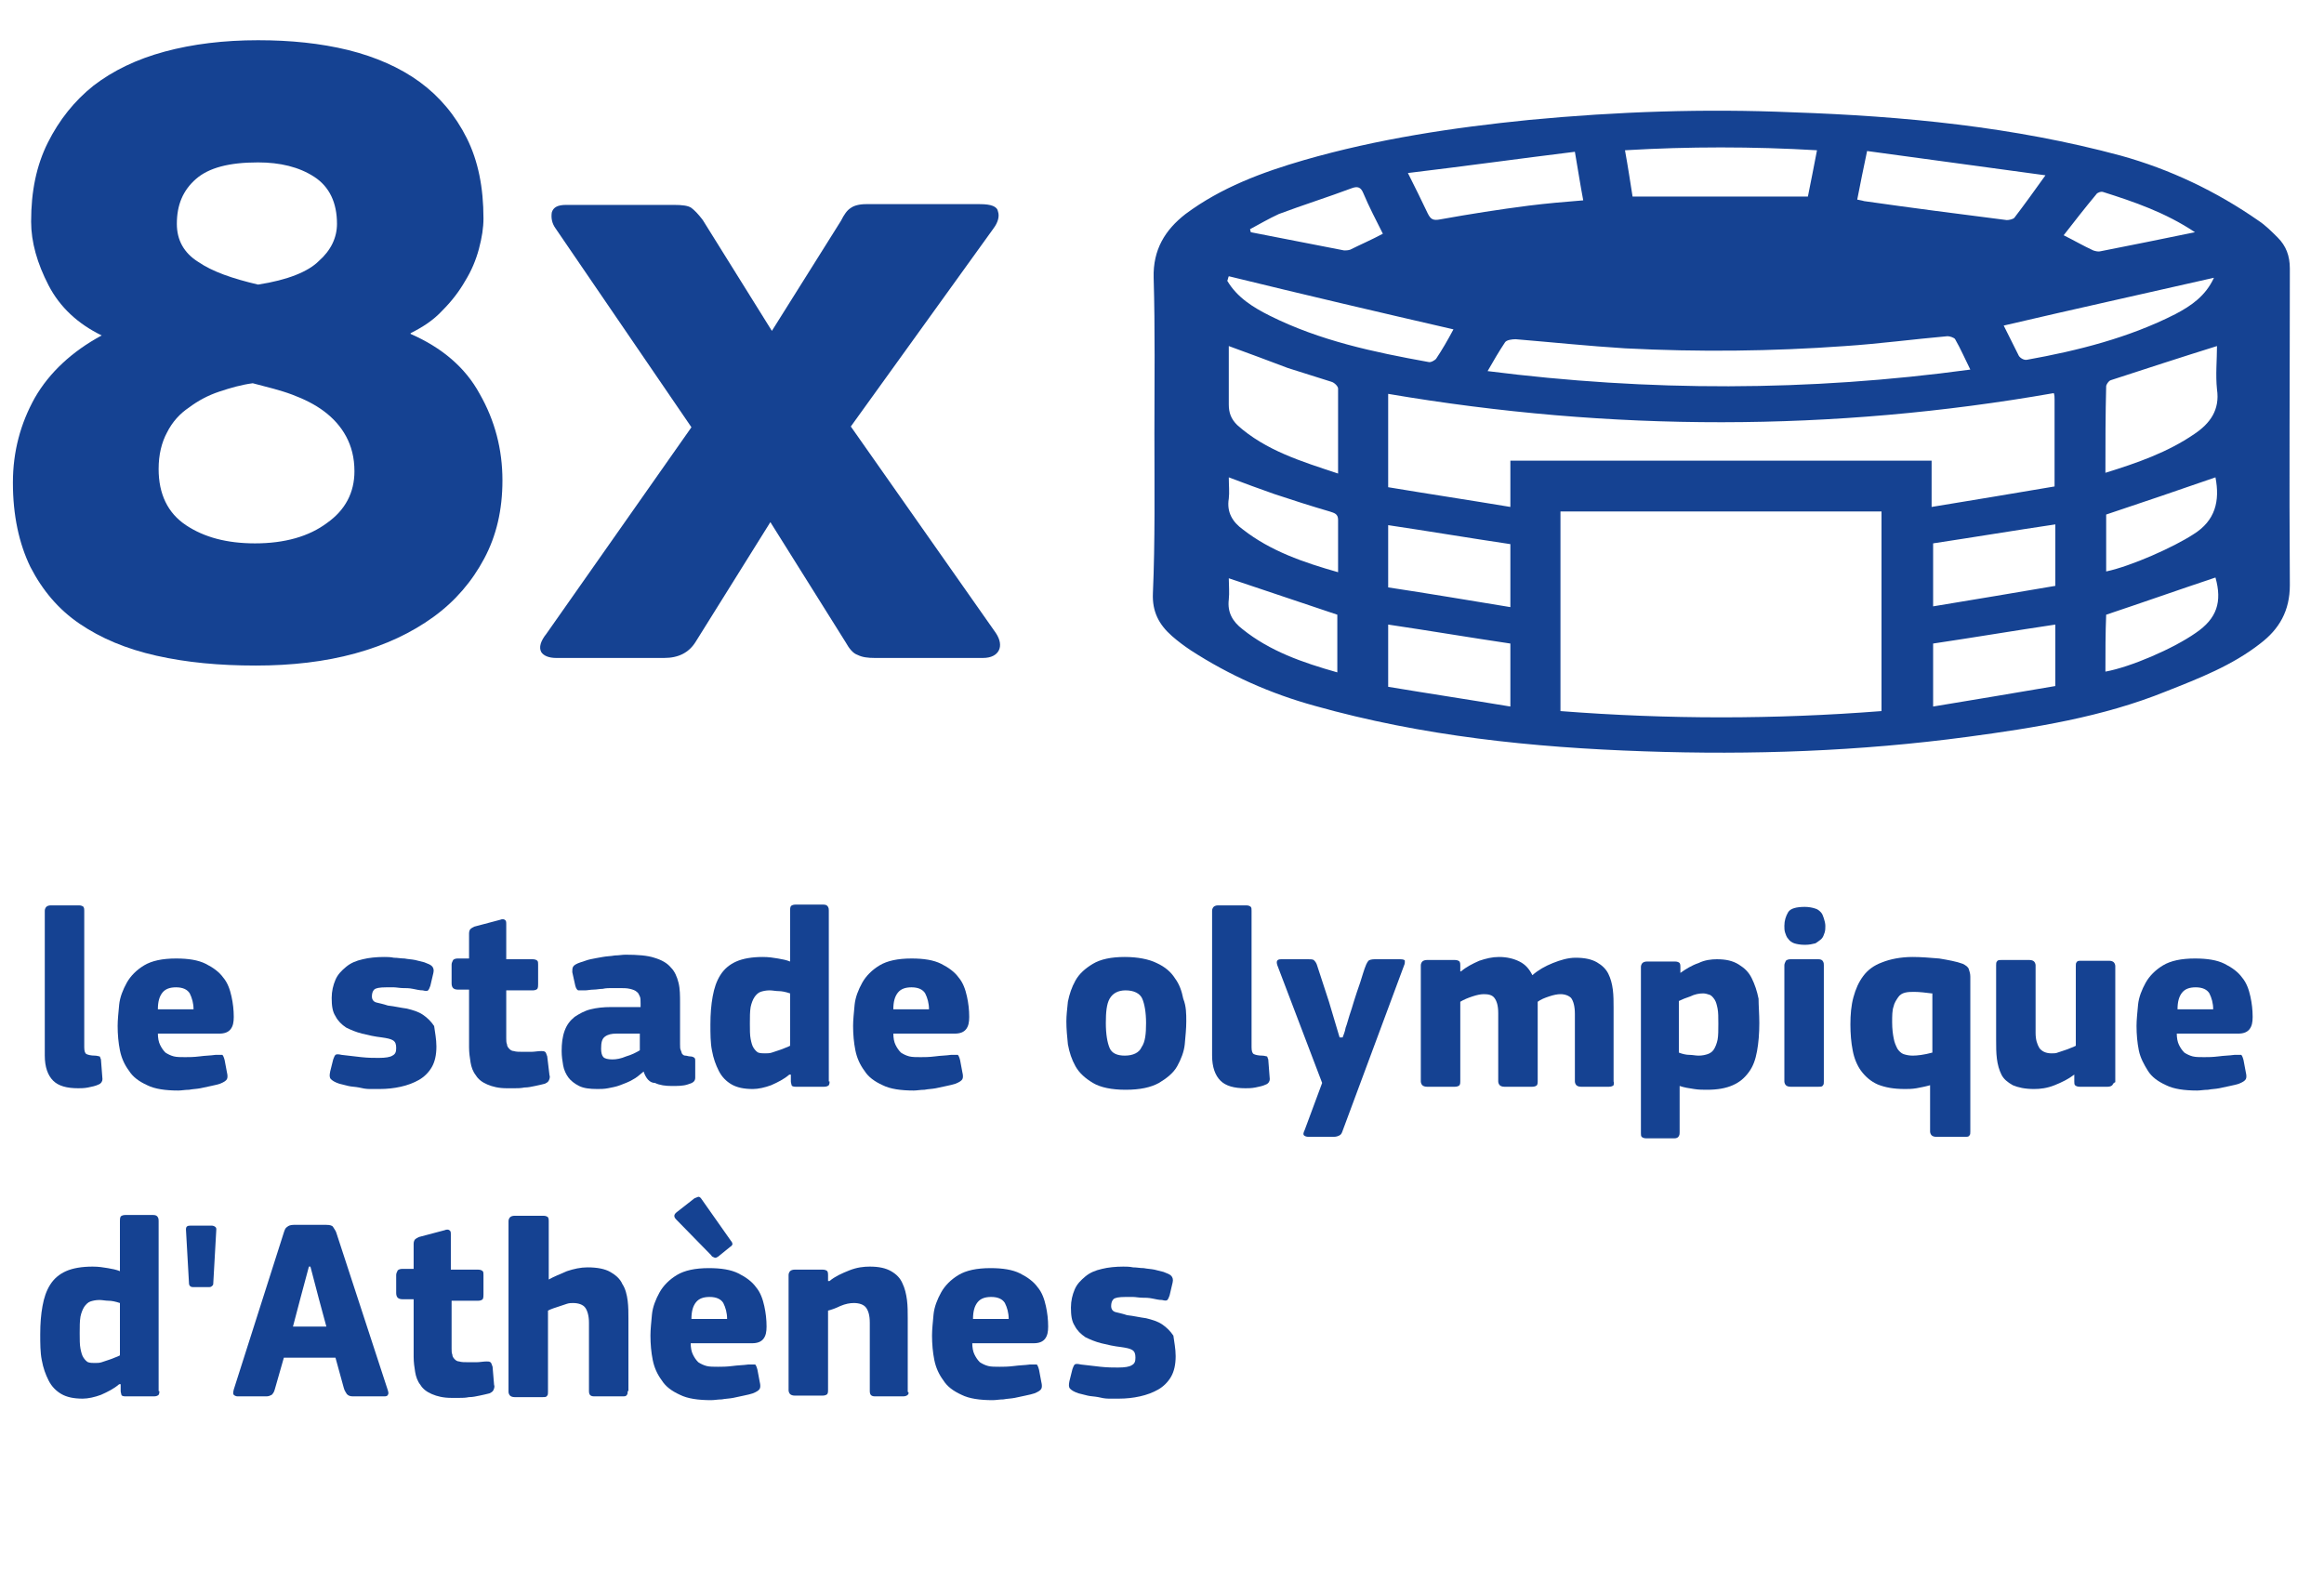 <?xml version="1.0" encoding="utf-8"?>
<!-- Generator: Adobe Illustrator 25.2.0, SVG Export Plug-In . SVG Version: 6.00 Build 0)  -->
<svg version="1.1" id="Calque_1" xmlns="http://www.w3.org/2000/svg" xmlns:xlink="http://www.w3.org/1999/xlink" x="0px" y="0px"
	 viewBox="0 0 306.2 208.4" style="enable-background:new 0 0 306.2 208.4;" xml:space="preserve">
<style type="text/css">
	.st0{enable-background:new    ;}
	.st1{fill:#154292;}
</style>
<g class="st0">
	<path class="st1" d="M34,5.3c4.3,0,8.2,0.4,11.9,1.3c3.6,0.9,6.8,2.3,9.4,4.2c2.6,1.9,4.7,4.4,6.2,7.4c1.5,3,2.2,6.5,2.2,10.6
		c0,1.2-0.2,2.5-0.6,4c-0.4,1.5-1,2.9-1.8,4.2c-0.8,1.4-1.8,2.7-3,3.9c-1.2,1.3-2.6,2.2-4.2,3v0.1c4.1,1.8,7.2,4.4,9.1,7.9
		c2,3.5,3,7.3,3,11.4c0,3.9-0.8,7.3-2.4,10.3c-1.6,3-3.8,5.6-6.7,7.7c-2.9,2.1-6.3,3.7-10.3,4.8c-4,1.1-8.4,1.6-13.1,1.6
		c-4.8,0-9.1-0.4-13.1-1.3c-4-0.9-7.3-2.3-10.1-4.2c-2.8-1.9-4.9-4.4-6.5-7.5c-1.5-3.1-2.3-6.8-2.3-11.1c0-4.1,1-7.8,2.9-11.2
		c1.9-3.3,4.9-6.1,8.8-8.2c-3.1-1.5-5.5-3.7-7-6.6c-1.5-2.9-2.3-5.7-2.3-8.4c0-4,0.7-7.4,2.2-10.4c1.5-3,3.5-5.5,6-7.5
		c2.6-2,5.7-3.5,9.4-4.5C25.4,5.8,29.5,5.3,34,5.3z M46.7,62.1c0-1.8-0.4-3.3-1.1-4.6c-0.7-1.3-1.7-2.4-2.9-3.3
		c-1.2-0.9-2.6-1.6-4.2-2.2c-1.6-0.6-3.3-1-5.2-1.5c-1.5,0.2-2.9,0.6-4.4,1.1c-1.5,0.5-2.8,1.2-4,2.1c-1.2,0.8-2.2,1.9-2.9,3.3
		c-0.7,1.3-1.1,2.9-1.1,4.8c0,3.3,1.2,5.8,3.6,7.4c2.4,1.6,5.4,2.4,9.1,2.4c3.9,0,7.1-0.9,9.5-2.7C45.5,67.2,46.7,64.9,46.7,62.1z
		 M44.4,29.5c0-2.8-1-4.9-3-6.2c-2-1.3-4.5-1.9-7.4-1.9c-3.8,0-6.5,0.7-8.2,2.2c-1.7,1.5-2.5,3.4-2.5,5.9c0,2.1,0.9,3.8,2.8,5
		c1.9,1.3,4.5,2.2,7.9,3c3.9-0.6,6.6-1.7,8-3.1C43.6,33,44.4,31.3,44.4,29.5z"/>
	<path class="st1" d="M112.1,56.2l19.1,27.2c0.6,0.9,0.7,1.7,0.4,2.3c-0.3,0.6-1,1-2.1,1h-14.2c-1,0-1.7-0.1-2.3-0.4
		c-0.6-0.2-1.1-0.8-1.6-1.7l-9.9-15.8l-9.8,15.7c-0.9,1.5-2.3,2.2-4.2,2.2H73.3c-1,0-1.7-0.3-2-0.8c-0.3-0.6-0.1-1.4,0.7-2.4
		l19.1-27.2L73.2,30.1c-0.5-0.7-0.6-1.4-0.5-2.1c0.2-0.7,0.8-1,1.9-1h14.2c1.1,0,1.9,0.1,2.3,0.4c0.4,0.3,0.9,0.8,1.5,1.6l9.1,14.6
		l9.1-14.5c0.4-0.8,0.8-1.4,1.3-1.7c0.4-0.3,1.1-0.5,2-0.5h15c1.5,0,2.3,0.3,2.4,1c0.2,0.6,0,1.4-0.6,2.2L112.1,56.2z"/>
</g>
<g class="st0">
	<path class="st1" d="M11.1,138c0,0.5,0.1,0.8,0.3,0.9c0.2,0.1,0.6,0.2,1.1,0.2c0.3,0,0.5,0.1,0.6,0.1c0.1,0,0.1,0.2,0.2,0.4
		l0.2,2.6c0,0.3-0.2,0.6-0.5,0.7c-0.4,0.2-0.9,0.3-1.4,0.4s-1,0.1-1.3,0.1c-1.5,0-2.6-0.3-3.3-1c-0.7-0.7-1.1-1.8-1.1-3.3V120
		c0-0.2,0.1-0.4,0.2-0.5s0.3-0.2,0.6-0.2h3.7c0.3,0,0.5,0.1,0.6,0.2c0.1,0.2,0.1,0.3,0.1,0.5V138z"/>
	<path class="st1" d="M20.8,136.1c0,0.7,0.1,1.2,0.3,1.6c0.2,0.4,0.4,0.7,0.7,1c0.3,0.2,0.7,0.4,1.1,0.5s0.9,0.1,1.5,0.1
		c0.5,0,1.1,0,1.9-0.1c0.7-0.1,1.4-0.1,2.1-0.2c0.5,0,0.7,0,0.9,0c0.1,0.1,0.2,0.3,0.3,0.7l0.3,1.6c0.1,0.4,0.1,0.7,0,0.9
		c-0.1,0.2-0.4,0.4-0.9,0.6c-0.3,0.1-0.7,0.2-1.2,0.3c-0.5,0.1-0.9,0.2-1.4,0.3c-0.5,0.1-1,0.1-1.5,0.2c-0.5,0-1,0.1-1.4,0.1
		c-1.7,0-3.1-0.2-4.1-0.7c-1.1-0.5-1.9-1.1-2.4-1.9c-0.6-0.8-1-1.7-1.2-2.7s-0.3-2.1-0.3-3.2c0-0.8,0.1-1.7,0.2-2.8
		c0.1-1,0.5-2,1-2.9c0.5-0.9,1.3-1.7,2.3-2.3c1-0.6,2.4-0.9,4.2-0.9c1.6,0,2.9,0.2,3.9,0.7c1,0.5,1.8,1.1,2.3,1.8
		c0.6,0.7,0.9,1.6,1.1,2.5c0.2,0.9,0.3,1.8,0.3,2.7c0,0.7-0.1,1.2-0.4,1.6c-0.3,0.4-0.8,0.6-1.5,0.6H20.8z M23.2,130.1
		c-0.8,0-1.4,0.2-1.8,0.7s-0.6,1.2-0.6,2.2h4.7c0-0.8-0.2-1.5-0.5-2.1C24.7,130.4,24.1,130.1,23.2,130.1z"/>
	<path class="st1" d="M57.5,137.9c0,1.1-0.2,2-0.6,2.7c-0.4,0.7-1,1.3-1.7,1.7c-0.7,0.4-1.5,0.7-2.4,0.9c-0.9,0.2-1.8,0.3-2.8,0.3
		c-0.4,0-0.8,0-1.3,0c-0.5,0-1-0.1-1.4-0.2c-0.5-0.1-1-0.1-1.4-0.2c-0.4-0.1-0.8-0.2-1.2-0.3c-0.6-0.2-0.9-0.4-1.1-0.6
		c-0.2-0.2-0.2-0.5-0.1-1l0.4-1.6c0.1-0.3,0.2-0.5,0.3-0.6c0.1-0.1,0.4-0.1,0.8,0c0.8,0.1,1.7,0.2,2.6,0.3c0.9,0.1,1.7,0.1,2.3,0.1
		c0.9,0,1.5-0.1,1.8-0.3c0.4-0.2,0.5-0.5,0.5-1c0-0.5-0.1-0.8-0.4-1c-0.3-0.2-0.8-0.3-1.5-0.4c-0.9-0.1-1.8-0.3-2.6-0.5
		c-0.8-0.2-1.5-0.5-2.1-0.8c-0.6-0.4-1.1-0.9-1.4-1.5c-0.4-0.6-0.5-1.4-0.5-2.4c0-0.9,0.2-1.7,0.5-2.4c0.3-0.7,0.8-1.2,1.4-1.7
		s1.3-0.8,2.2-1c0.8-0.2,1.8-0.3,2.8-0.3c0.4,0,0.8,0,1.3,0.1c0.5,0,0.9,0.1,1.4,0.1c0.5,0.1,0.9,0.1,1.4,0.2
		c0.4,0.1,0.8,0.2,1.2,0.3c0.5,0.2,0.8,0.3,1,0.5c0.2,0.2,0.3,0.5,0.2,0.9l-0.4,1.7c-0.1,0.3-0.2,0.5-0.3,0.6
		c-0.1,0.1-0.3,0.1-0.7,0c-0.4,0-0.8-0.1-1.3-0.2c-0.5-0.1-0.9-0.1-1.3-0.1c-0.4,0-0.9-0.1-1.2-0.1c-0.4,0-0.7,0-1,0
		c-0.9,0-1.4,0.1-1.6,0.3c-0.2,0.2-0.3,0.5-0.3,0.9c0,0.4,0.2,0.7,0.6,0.8s0.9,0.2,1.5,0.4c0.9,0.1,1.7,0.3,2.5,0.4
		c0.8,0.2,1.5,0.4,2.1,0.8c0.6,0.4,1.1,0.9,1.5,1.5C57.3,136,57.5,136.9,57.5,137.9z"/>
	<path class="st1" d="M72.4,141.7c0.1,0.2,0,0.5-0.1,0.7c-0.1,0.2-0.3,0.3-0.5,0.4c-0.4,0.1-0.8,0.2-1.3,0.3
		c-0.5,0.1-0.9,0.2-1.4,0.2c-0.5,0.1-0.9,0.1-1.3,0.1c-0.4,0-0.7,0-1,0c-1.1,0-1.9-0.2-2.6-0.5c-0.7-0.3-1.2-0.7-1.5-1.2
		c-0.4-0.5-0.6-1.1-0.7-1.7c-0.1-0.6-0.2-1.3-0.2-2v-7.6h-1.5c-0.3,0-0.5-0.1-0.6-0.2c-0.1-0.1-0.2-0.3-0.2-0.6v-2.5
		c0-0.2,0.1-0.4,0.2-0.6c0.1-0.1,0.3-0.2,0.6-0.2h1.5v-3.3c0-0.3,0.1-0.5,0.2-0.6c0.1-0.1,0.3-0.2,0.5-0.3l3.4-0.9
		c0.2-0.1,0.5-0.1,0.6,0c0.2,0.1,0.2,0.3,0.2,0.6v4.6h3.5c0.3,0,0.5,0.1,0.6,0.2s0.1,0.3,0.1,0.5v2.6c0,0.2,0,0.4-0.1,0.6
		c-0.1,0.1-0.3,0.2-0.6,0.2h-3.5l0,6.3c0,0.3,0,0.6,0.1,0.8c0,0.2,0.1,0.4,0.3,0.6c0.1,0.1,0.3,0.3,0.6,0.3c0.3,0.1,0.7,0.1,1.2,0.1
		c0.3,0,0.6,0,1.1,0c0.4,0,0.9-0.1,1.3-0.1c0.2,0,0.4,0,0.5,0.1c0.1,0,0.2,0.3,0.3,0.6L72.4,141.7z"/>
	<path class="st1" d="M84.8,141.2c-0.5,0.4-0.9,0.8-1.5,1.1c-0.5,0.3-1.1,0.5-1.6,0.7s-1.1,0.3-1.6,0.4c-0.5,0.1-1,0.1-1.4,0.1
		c-1,0-1.8-0.1-2.4-0.4s-1.1-0.7-1.4-1.1s-0.6-1-0.7-1.6c-0.1-0.6-0.2-1.2-0.2-1.9c0-1,0.1-1.9,0.4-2.7s0.7-1.3,1.3-1.8
		c0.6-0.4,1.3-0.8,2.1-1c0.8-0.2,1.7-0.3,2.7-0.3h3.9v-0.5c0-0.4,0-0.7-0.1-0.9c-0.1-0.2-0.2-0.5-0.4-0.6c-0.2-0.2-0.5-0.3-0.9-0.4
		s-0.9-0.1-1.5-0.1c-0.2,0-0.6,0-0.9,0s-0.8,0-1.2,0.1c-0.4,0-0.8,0.1-1.2,0.1c-0.4,0-0.8,0.1-1.1,0.1c-0.5,0-0.8,0-0.9,0
		c-0.1,0-0.3-0.2-0.4-0.6l-0.4-1.8c0-0.3,0-0.5,0.1-0.7c0.1-0.2,0.4-0.4,1-0.6c0.4-0.1,0.8-0.3,1.3-0.4c0.5-0.1,1-0.2,1.6-0.3
		c0.5-0.1,1.1-0.1,1.6-0.2c0.5,0,1-0.1,1.4-0.1c1.6,0,2.9,0.1,3.8,0.4c1,0.3,1.7,0.7,2.2,1.3c0.5,0.5,0.8,1.2,1,2
		c0.2,0.8,0.2,1.7,0.2,2.7v5.4c0,0.4,0,0.6,0.1,0.8s0.1,0.4,0.2,0.5c0.1,0.1,0.2,0.2,0.4,0.2c0.2,0,0.4,0.1,0.6,0.1
		c0.3,0,0.5,0.1,0.6,0.2c0.1,0.1,0.1,0.2,0.1,0.4v2.2c0,0.5-0.3,0.7-1,0.9c-0.6,0.2-1.3,0.2-2.1,0.2c-0.8,0-1.6-0.1-2.2-0.4
		C85.6,142.7,85.1,142.1,84.8,141.2L84.8,141.2z M84.3,136.2h-3.1c-0.6,0-1.1,0.1-1.5,0.4c-0.4,0.3-0.5,0.8-0.5,1.6
		c0,0.5,0.1,0.9,0.3,1.1s0.6,0.3,1.2,0.3c0.5,0,1.1-0.1,1.8-0.4c0.7-0.2,1.3-0.5,1.8-0.8V136.2z"/>
	<path class="st1" d="M109.3,142.5c0,0.2,0,0.3-0.1,0.5c-0.1,0.1-0.3,0.2-0.6,0.2h-3.8c-0.3,0-0.5-0.1-0.5-0.2s-0.1-0.3-0.1-0.5
		v-0.9c0,0,0,0-0.1,0c0,0,0,0-0.1,0c-0.7,0.6-1.5,1-2.4,1.4c-0.8,0.3-1.7,0.5-2.4,0.5c-1.2,0-2.1-0.2-2.8-0.6
		c-0.7-0.4-1.3-1-1.7-1.8s-0.7-1.6-0.9-2.7c-0.2-1-0.2-2.2-0.2-3.4c0-1.4,0.1-2.6,0.3-3.7c0.2-1.1,0.5-2,1-2.8
		c0.5-0.8,1.2-1.4,2.1-1.8c0.9-0.4,2.1-0.6,3.5-0.6c0.8,0,1.4,0.1,2,0.2c0.6,0.1,1.1,0.2,1.6,0.4l0,0V120c0-0.2,0-0.4,0.1-0.6
		c0.1-0.1,0.3-0.2,0.6-0.2h3.7c0.3,0,0.5,0.1,0.6,0.3c0.1,0.2,0.1,0.3,0.1,0.5V142.5z M104.1,130.9c-0.6-0.2-1.1-0.3-1.5-0.3
		c-0.4,0-0.8-0.1-1.2-0.1c-0.5,0-0.9,0.1-1.2,0.2c-0.3,0.1-0.6,0.4-0.8,0.7c-0.2,0.3-0.4,0.8-0.5,1.3c-0.1,0.6-0.1,1.3-0.1,2.2
		c0,0.8,0,1.5,0.1,2c0.1,0.5,0.2,0.9,0.4,1.2c0.2,0.3,0.4,0.5,0.6,0.6c0.3,0.1,0.6,0.1,0.9,0.1c0.3,0,0.6,0,0.9-0.1
		c0.3-0.1,0.6-0.2,0.9-0.3c0.3-0.1,0.6-0.2,0.8-0.3c0.3-0.1,0.5-0.2,0.7-0.3V130.9z"/>
	<path class="st1" d="M117.7,136.1c0,0.7,0.1,1.2,0.3,1.6c0.2,0.4,0.4,0.7,0.7,1c0.3,0.2,0.7,0.4,1.1,0.5s0.9,0.1,1.5,0.1
		c0.5,0,1.1,0,1.9-0.1c0.7-0.1,1.4-0.1,2.1-0.2c0.5,0,0.7,0,0.9,0c0.1,0.1,0.2,0.3,0.3,0.7l0.3,1.6c0.1,0.4,0.1,0.7,0,0.9
		c-0.1,0.2-0.4,0.4-0.9,0.6c-0.3,0.1-0.7,0.2-1.2,0.3c-0.5,0.1-0.9,0.2-1.4,0.3c-0.5,0.1-1,0.1-1.5,0.2c-0.5,0-1,0.1-1.4,0.1
		c-1.7,0-3.1-0.2-4.1-0.7c-1.1-0.5-1.9-1.1-2.4-1.9c-0.6-0.8-1-1.7-1.2-2.7s-0.3-2.1-0.3-3.2c0-0.8,0.1-1.7,0.2-2.8
		c0.1-1,0.5-2,1-2.9c0.5-0.9,1.3-1.7,2.3-2.3c1-0.6,2.4-0.9,4.2-0.9c1.6,0,2.9,0.2,3.9,0.7c1,0.5,1.8,1.1,2.3,1.8
		c0.6,0.7,0.9,1.6,1.1,2.5c0.2,0.9,0.3,1.8,0.3,2.7c0,0.7-0.1,1.2-0.4,1.6c-0.3,0.4-0.8,0.6-1.5,0.6H117.7z M120.1,130.1
		c-0.8,0-1.4,0.2-1.8,0.7s-0.6,1.2-0.6,2.2h4.7c0-0.8-0.2-1.5-0.5-2.1C121.6,130.4,121,130.1,120.1,130.1z"/>
	<path class="st1" d="M156.3,134.6c0,0.9-0.1,1.9-0.2,3c-0.1,1-0.5,2-1,2.9s-1.4,1.6-2.4,2.2c-1.1,0.6-2.5,0.9-4.4,0.9
		c-1.8,0-3.3-0.3-4.3-0.9c-1-0.6-1.8-1.3-2.3-2.2c-0.5-0.9-0.8-1.8-1-2.9c-0.1-1-0.2-2-0.2-3c0-0.8,0.1-1.6,0.2-2.6
		c0.2-1,0.5-1.9,1-2.8c0.5-0.9,1.3-1.6,2.3-2.2c1-0.6,2.4-0.9,4.2-0.9c1.7,0,3.2,0.3,4.2,0.8c1.1,0.5,1.9,1.2,2.4,2
		c0.6,0.8,0.9,1.7,1.1,2.7C156.3,132.6,156.3,133.6,156.3,134.6z M151,134.8c0-1.4-0.2-2.5-0.5-3.2c-0.3-0.7-1.1-1.1-2.2-1.1
		c-1,0-1.7,0.4-2.1,1.1c-0.4,0.7-0.5,1.8-0.5,3.2c0,1.5,0.2,2.6,0.5,3.3c0.3,0.7,1,1,2,1c1.1,0,1.9-0.4,2.2-1.1
		C150.9,137.3,151,136.2,151,134.8z"/>
	<path class="st1" d="M164.9,138c0,0.5,0.1,0.8,0.3,0.9c0.2,0.1,0.6,0.2,1.1,0.2c0.3,0,0.5,0.1,0.6,0.1c0.1,0,0.1,0.2,0.2,0.4
		l0.2,2.6c0,0.3-0.2,0.6-0.5,0.7c-0.4,0.2-0.9,0.3-1.4,0.4s-1,0.1-1.3,0.1c-1.5,0-2.6-0.3-3.3-1c-0.7-0.7-1.1-1.8-1.1-3.3V120
		c0-0.2,0.1-0.4,0.2-0.5c0.1-0.1,0.3-0.2,0.6-0.2h3.7c0.3,0,0.5,0.1,0.6,0.2s0.1,0.3,0.1,0.5V138z"/>
	<path class="st1" d="M176.9,136.7c0.1-0.3,0.3-0.7,0.4-1.3c0.2-0.5,0.3-1,0.5-1.6c0.2-0.6,0.4-1.2,0.6-1.9c0.2-0.7,0.5-1.5,0.8-2.4
		c0.3-0.9,0.5-1.7,0.8-2.4c0.1-0.2,0.2-0.4,0.3-0.5c0.1-0.1,0.4-0.2,0.8-0.2h3.4c0.4,0,0.6,0.1,0.6,0.2c0,0.2,0,0.4-0.1,0.6
		l-8.1,21.8c-0.1,0.3-0.2,0.5-0.4,0.6c-0.2,0.1-0.4,0.2-0.8,0.2h-3.3c-0.3,0-0.5-0.1-0.6-0.2c-0.1-0.1-0.1-0.3,0.1-0.7l2.3-6.2
		l-5.9-15.5c-0.2-0.6,0-0.8,0.5-0.8h3.6c0.3,0,0.5,0,0.7,0.1c0.1,0.1,0.3,0.3,0.4,0.6l1.6,4.9l1.4,4.7H176.9z"/>
	<path class="st1" d="M212.6,143c-0.1,0.1-0.3,0.2-0.6,0.2h-3.7c-0.3,0-0.5-0.1-0.6-0.2c-0.1-0.1-0.2-0.3-0.2-0.5v-8.9
		c0-1-0.2-1.7-0.5-2.1c-0.3-0.3-0.8-0.5-1.4-0.5c-0.4,0-0.9,0.1-1.5,0.3c-0.6,0.2-1.1,0.4-1.5,0.7v10.5c0,0.2,0,0.3-0.1,0.5
		c-0.1,0.1-0.3,0.2-0.6,0.2h-3.7c-0.3,0-0.5-0.1-0.6-0.2c-0.1-0.1-0.2-0.3-0.2-0.5v-9c0-1-0.2-1.6-0.5-2c-0.3-0.4-0.8-0.5-1.4-0.5
		c-0.4,0-0.9,0.1-1.5,0.3c-0.6,0.2-1.1,0.4-1.6,0.7v10.5c0,0.2,0,0.3-0.1,0.5c-0.1,0.1-0.3,0.2-0.6,0.2H188c-0.3,0-0.5-0.1-0.6-0.2
		c-0.1-0.1-0.2-0.3-0.2-0.5v-15.3c0-0.2,0.1-0.4,0.2-0.5c0.1-0.1,0.3-0.2,0.6-0.2h3.7c0.3,0,0.5,0.1,0.6,0.2
		c0.1,0.2,0.1,0.3,0.1,0.5v0.8l0.1,0c0.7-0.6,1.5-1,2.4-1.4c0.9-0.3,1.7-0.5,2.6-0.5c1,0,1.9,0.2,2.7,0.6s1.3,1,1.7,1.8
		c0.8-0.7,1.7-1.2,2.7-1.6c1-0.4,2-0.7,3-0.7c1.2,0,2.1,0.2,2.8,0.6c0.7,0.4,1.2,0.9,1.5,1.5c0.3,0.6,0.5,1.3,0.6,2.1
		c0.1,0.8,0.1,1.6,0.1,2.4v9.7C212.7,142.7,212.6,142.9,212.6,143z"/>
	<path class="st1" d="M231.8,134.8c0,1.4-0.1,2.6-0.3,3.7c-0.2,1.1-0.5,2-1.1,2.8s-1.2,1.3-2.1,1.7c-0.9,0.4-2,0.6-3.4,0.6
		c-0.5,0-1.1,0-1.7-0.1c-0.7-0.1-1.3-0.2-1.9-0.4h0v6.1c0,0.2,0,0.3-0.1,0.5c-0.1,0.2-0.3,0.3-0.6,0.3h-3.7c-0.3,0-0.5-0.1-0.6-0.2
		s-0.1-0.3-0.1-0.5v-21.9c0-0.2,0.1-0.4,0.2-0.5c0.1-0.1,0.3-0.2,0.6-0.2h3.7c0.3,0,0.5,0.1,0.6,0.2c0.1,0.2,0.1,0.3,0.1,0.5v0.8
		c0,0,0,0,0,0s0,0,0,0c0.7-0.5,1.5-1,2.4-1.3c0.8-0.4,1.7-0.5,2.4-0.5c1.2,0,2.1,0.2,2.9,0.7s1.3,1,1.7,1.8c0.4,0.8,0.7,1.7,0.9,2.7
		C231.7,132.5,231.8,133.6,231.8,134.8z M226.4,134.9c0-0.8,0-1.5-0.1-2c-0.1-0.5-0.2-0.9-0.4-1.2c-0.2-0.3-0.4-0.5-0.6-0.6
		c-0.3-0.1-0.6-0.2-0.9-0.2c-0.5,0-1.1,0.1-1.7,0.4c-0.6,0.2-1.1,0.4-1.5,0.6v6.8c0.5,0.2,1,0.3,1.4,0.3c0.4,0,0.8,0.1,1.2,0.1
		c0.5,0,0.9-0.1,1.2-0.2c0.3-0.1,0.6-0.3,0.8-0.6c0.2-0.3,0.4-0.8,0.5-1.3C226.4,136.5,226.4,135.7,226.4,134.9z"/>
	<path class="st1" d="M240.5,122c0,0.3,0,0.6-0.1,0.9c-0.1,0.3-0.2,0.6-0.4,0.8s-0.5,0.4-0.8,0.6c-0.4,0.1-0.8,0.2-1.4,0.2
		c-0.6,0-1.1-0.1-1.4-0.2s-0.6-0.3-0.8-0.6c-0.2-0.2-0.3-0.5-0.4-0.8s-0.1-0.6-0.1-0.9c0-0.7,0.2-1.3,0.5-1.8s1.1-0.7,2.2-0.7
		c0.5,0,1,0.1,1.3,0.2c0.4,0.1,0.6,0.3,0.8,0.5s0.3,0.5,0.4,0.8C240.4,121.3,240.5,121.7,240.5,122z M240.3,142.5
		c0,0.2,0,0.4-0.1,0.5c-0.1,0.2-0.3,0.2-0.6,0.2h-3.7c-0.3,0-0.5-0.1-0.6-0.2c-0.1-0.1-0.2-0.3-0.2-0.5v-15.3c0-0.2,0.1-0.4,0.2-0.6
		c0.1-0.1,0.3-0.2,0.6-0.2h3.7c0.3,0,0.5,0.1,0.6,0.3s0.1,0.3,0.1,0.5V142.5z"/>
	<path class="st1" d="M259.6,149.1c0,0.2,0,0.4-0.1,0.5c-0.1,0.2-0.3,0.2-0.6,0.2h-3.8c-0.3,0-0.5-0.1-0.6-0.2
		c-0.1-0.1-0.2-0.3-0.2-0.5l0-6.1c-0.7,0.2-1.3,0.3-1.8,0.4c-0.6,0.1-1.1,0.1-1.5,0.1c-1.5,0-2.6-0.2-3.6-0.6
		c-0.9-0.4-1.6-1-2.2-1.8c-0.5-0.7-0.9-1.6-1.1-2.7c-0.2-1-0.3-2.2-0.3-3.4c0-1.3,0.1-2.5,0.4-3.6s0.7-2,1.3-2.8
		c0.6-0.8,1.4-1.4,2.5-1.8c1-0.4,2.4-0.7,4-0.7c1.1,0,2.3,0.1,3.5,0.2c1.2,0.2,2.3,0.4,3.1,0.7c0.4,0.2,0.7,0.4,0.8,0.7
		c0.1,0.3,0.2,0.6,0.2,1V149.1z M254.5,130.9c-0.8-0.1-1.6-0.2-2.3-0.2c-0.4,0-0.8,0-1.2,0.1c-0.4,0.1-0.7,0.3-0.9,0.6
		s-0.5,0.7-0.6,1.2c-0.2,0.5-0.2,1.3-0.2,2.1c0,0.9,0.1,1.6,0.2,2.1c0.1,0.6,0.3,1,0.5,1.4c0.2,0.3,0.5,0.6,0.8,0.7
		c0.3,0.1,0.7,0.2,1.2,0.2c0.6,0,1.5-0.1,2.6-0.4V130.9z"/>
	<path class="st1" d="M278.3,143c-0.1,0.1-0.3,0.2-0.6,0.2h-3.7c-0.3,0-0.5-0.1-0.6-0.2c-0.1-0.1-0.1-0.3-0.1-0.5v-0.9c0,0,0,0,0,0
		c0,0,0,0,0,0c-0.8,0.6-1.6,1-2.6,1.4s-1.9,0.5-2.7,0.5c-1.2,0-2.1-0.2-2.8-0.5c-0.7-0.4-1.2-0.8-1.5-1.4c-0.3-0.6-0.5-1.3-0.6-2.1
		s-0.1-1.6-0.1-2.5v-9.8c0-0.2,0-0.4,0.1-0.5c0.1-0.2,0.3-0.2,0.6-0.2h3.7c0.3,0,0.5,0.1,0.6,0.2c0.1,0.1,0.2,0.3,0.2,0.5v8.9
		c0,0.9,0.2,1.5,0.5,2c0.3,0.4,0.8,0.7,1.6,0.7c0.3,0,0.6,0,0.8-0.1c0.3-0.1,0.6-0.2,0.9-0.3c0.3-0.1,0.6-0.2,0.8-0.3
		c0.3-0.1,0.5-0.2,0.7-0.3v-10.5c0-0.2,0-0.4,0.1-0.5c0.1-0.2,0.3-0.2,0.6-0.2h3.7c0.3,0,0.5,0.1,0.6,0.2c0.1,0.1,0.2,0.3,0.2,0.5
		v15.3C278.4,142.7,278.4,142.9,278.3,143z"/>
	<path class="st1" d="M286.8,136.1c0,0.7,0.1,1.2,0.3,1.6s0.4,0.7,0.7,1c0.3,0.2,0.7,0.4,1.1,0.5c0.4,0.1,0.9,0.1,1.5,0.1
		c0.5,0,1.1,0,1.9-0.1c0.7-0.1,1.4-0.1,2.1-0.2c0.5,0,0.7,0,0.9,0c0.1,0.1,0.2,0.3,0.3,0.7l0.3,1.6c0.1,0.4,0.1,0.7,0,0.9
		c-0.1,0.2-0.4,0.4-0.9,0.6c-0.3,0.1-0.7,0.2-1.2,0.3c-0.5,0.1-0.9,0.2-1.4,0.3c-0.5,0.1-1,0.1-1.5,0.2c-0.5,0-1,0.1-1.4,0.1
		c-1.7,0-3.1-0.2-4.1-0.7c-1.1-0.5-1.9-1.1-2.4-1.9s-1-1.7-1.2-2.7s-0.3-2.1-0.3-3.2c0-0.8,0.1-1.7,0.2-2.8c0.1-1,0.5-2,1-2.9
		c0.5-0.9,1.3-1.7,2.3-2.3c1-0.6,2.4-0.9,4.2-0.9c1.6,0,2.9,0.2,3.9,0.7c1,0.5,1.8,1.1,2.3,1.8c0.6,0.7,0.9,1.6,1.1,2.5
		c0.2,0.9,0.3,1.8,0.3,2.7c0,0.7-0.1,1.2-0.4,1.6s-0.8,0.6-1.5,0.6H286.8z M289.3,130.1c-0.8,0-1.4,0.2-1.8,0.7s-0.6,1.2-0.6,2.2
		h4.7c0-0.8-0.2-1.5-0.5-2.1C290.8,130.4,290.2,130.1,289.3,130.1z"/>
	<path class="st1" d="M21,183.3c0,0.2,0,0.3-0.1,0.5c-0.1,0.1-0.3,0.2-0.6,0.2h-3.8c-0.3,0-0.5-0.1-0.5-0.2s-0.1-0.3-0.1-0.5v-0.9
		c0,0,0,0-0.1,0c0,0,0,0-0.1,0c-0.7,0.6-1.5,1-2.4,1.4c-0.8,0.3-1.7,0.5-2.4,0.5c-1.2,0-2.1-0.2-2.8-0.6c-0.7-0.4-1.3-1-1.7-1.8
		s-0.7-1.6-0.9-2.7c-0.2-1-0.2-2.2-0.2-3.4c0-1.4,0.1-2.6,0.3-3.7c0.2-1.1,0.5-2,1-2.8c0.5-0.8,1.2-1.4,2.1-1.8
		c0.9-0.4,2.1-0.6,3.5-0.6c0.8,0,1.4,0.1,2,0.2c0.6,0.1,1.1,0.2,1.6,0.4l0,0v-6.6c0-0.2,0-0.4,0.1-0.6c0.1-0.1,0.3-0.2,0.6-0.2h3.7
		c0.3,0,0.5,0.1,0.6,0.3c0.1,0.2,0.1,0.3,0.1,0.5V183.3z M15.8,171.7c-0.6-0.2-1.1-0.3-1.5-0.3c-0.4,0-0.8-0.1-1.2-0.1
		c-0.5,0-0.9,0.1-1.2,0.2c-0.3,0.1-0.6,0.4-0.8,0.7c-0.2,0.3-0.4,0.8-0.5,1.3c-0.1,0.6-0.1,1.3-0.1,2.2c0,0.8,0,1.5,0.1,2
		c0.1,0.5,0.2,0.9,0.4,1.2c0.2,0.3,0.4,0.5,0.6,0.6c0.3,0.1,0.6,0.1,0.9,0.1c0.3,0,0.6,0,0.9-0.1c0.3-0.1,0.6-0.2,0.9-0.3
		c0.3-0.1,0.6-0.2,0.8-0.3c0.3-0.1,0.5-0.2,0.7-0.3V171.7z"/>
	<path class="st1" d="M28.1,169.1c0,0.1,0,0.2-0.1,0.3c-0.1,0.1-0.2,0.2-0.4,0.2h-2.2c-0.3,0-0.5-0.2-0.5-0.5l-0.4-7.1
		c0-0.4,0.2-0.5,0.6-0.5h2.8c0.2,0,0.4,0.1,0.5,0.2c0.1,0.1,0.1,0.2,0.1,0.3L28.1,169.1z"/>
	<path class="st1" d="M36.2,183.1c-0.1,0.4-0.3,0.6-0.4,0.7c-0.2,0.1-0.4,0.2-0.7,0.2h-3.8c-0.2,0-0.4-0.1-0.5-0.2
		c-0.1-0.1-0.1-0.3,0-0.7l6.6-20.7c0.1-0.3,0.2-0.6,0.4-0.7c0.2-0.2,0.5-0.3,0.9-0.3h4.3c0.5,0,0.8,0.1,0.9,0.3s0.3,0.4,0.4,0.7
		l6.8,20.8c0.1,0.3,0.1,0.5,0,0.6c0,0.1-0.2,0.2-0.4,0.2h-4.2c-0.4,0-0.6-0.1-0.8-0.3c-0.1-0.2-0.3-0.4-0.4-0.8l-1.1-4h-6.8
		L36.2,183.1z M42,171.1l-1.1-4.2h-0.2l-1.1,4.1l-1,3.8H43L42,171.1z"/>
	<path class="st1" d="M65.1,182.5c0.1,0.2,0,0.5-0.1,0.7c-0.1,0.2-0.3,0.3-0.5,0.4c-0.4,0.1-0.8,0.2-1.3,0.3
		c-0.5,0.1-0.9,0.2-1.4,0.2c-0.5,0.1-0.9,0.1-1.3,0.1c-0.4,0-0.7,0-1,0c-1.1,0-1.9-0.2-2.6-0.5c-0.7-0.3-1.2-0.7-1.5-1.2
		c-0.4-0.5-0.6-1.1-0.7-1.7c-0.1-0.6-0.2-1.3-0.2-2v-7.6H53c-0.3,0-0.5-0.1-0.6-0.2c-0.1-0.1-0.2-0.3-0.2-0.6V168
		c0-0.2,0.1-0.4,0.2-0.6c0.1-0.1,0.3-0.2,0.6-0.2h1.5v-3.3c0-0.3,0.1-0.5,0.2-0.6c0.1-0.1,0.3-0.2,0.5-0.3l3.4-0.9
		c0.2-0.1,0.5-0.1,0.6,0c0.2,0.1,0.2,0.3,0.2,0.6v4.6H63c0.3,0,0.5,0.1,0.6,0.2s0.1,0.3,0.1,0.5v2.6c0,0.2,0,0.4-0.1,0.6
		c-0.1,0.1-0.3,0.2-0.6,0.2h-3.5l0,6.3c0,0.3,0,0.6,0.1,0.8c0,0.2,0.1,0.4,0.3,0.6c0.1,0.1,0.3,0.3,0.6,0.3c0.3,0.1,0.7,0.1,1.2,0.1
		c0.3,0,0.6,0,1.1,0c0.4,0,0.9-0.1,1.3-0.1c0.2,0,0.4,0,0.5,0.1c0.1,0,0.2,0.3,0.3,0.6L65.1,182.5z"/>
	<path class="st1" d="M82.7,183.3c0,0.2,0,0.4-0.1,0.5c-0.1,0.2-0.3,0.2-0.6,0.2h-3.7c-0.5,0-0.7-0.2-0.7-0.7c0-0.4,0-1,0-1.8
		s0-1.8,0-2.7c0-1,0-1.9,0-2.7s0-1.5,0-1.8c0-0.9-0.2-1.6-0.5-2c-0.3-0.4-0.9-0.6-1.6-0.6c-0.2,0-0.5,0-0.8,0.1
		c-0.3,0.1-0.6,0.2-0.9,0.3c-0.3,0.1-0.6,0.2-0.9,0.3s-0.5,0.2-0.7,0.3v10.7c0,0.2,0,0.4-0.1,0.5c-0.1,0.2-0.3,0.2-0.6,0.2h-3.7
		c-0.3,0-0.5-0.1-0.6-0.2s-0.2-0.3-0.2-0.5v-22.5c0-0.2,0.1-0.4,0.2-0.5s0.3-0.2,0.6-0.2h3.8c0.3,0,0.5,0.1,0.6,0.2
		c0.1,0.2,0.1,0.3,0.1,0.5v7.7c0.7-0.4,1.5-0.7,2.4-1.1c0.9-0.3,1.8-0.5,2.7-0.5c1.3,0,2.3,0.2,3,0.6c0.7,0.4,1.3,0.9,1.6,1.6
		c0.4,0.6,0.6,1.4,0.7,2.2c0.1,0.8,0.1,1.6,0.1,2.4V183.3z"/>
	<path class="st1" d="M91,176.9c0,0.7,0.1,1.2,0.3,1.6c0.2,0.4,0.4,0.7,0.7,1c0.3,0.2,0.7,0.4,1.1,0.5s0.9,0.1,1.5,0.1
		c0.5,0,1.1,0,1.9-0.1c0.7-0.1,1.4-0.1,2.1-0.2c0.5,0,0.7,0,0.9,0c0.1,0.1,0.2,0.3,0.3,0.7l0.3,1.6c0.1,0.4,0.1,0.7,0,0.9
		c-0.1,0.2-0.4,0.4-0.9,0.6c-0.3,0.1-0.7,0.2-1.2,0.3c-0.5,0.1-0.9,0.2-1.4,0.3c-0.5,0.1-1,0.1-1.5,0.2c-0.5,0-1,0.1-1.4,0.1
		c-1.7,0-3.1-0.2-4.1-0.7c-1.1-0.5-1.9-1.1-2.4-1.9c-0.6-0.8-1-1.7-1.2-2.7s-0.3-2.1-0.3-3.2c0-0.8,0.1-1.7,0.2-2.8
		c0.1-1,0.5-2,1-2.9c0.5-0.9,1.3-1.7,2.3-2.3c1-0.6,2.4-0.9,4.2-0.9c1.6,0,2.9,0.2,3.9,0.7c1,0.5,1.8,1.1,2.3,1.8
		c0.6,0.7,0.9,1.6,1.1,2.5c0.2,0.9,0.3,1.8,0.3,2.7c0,0.7-0.1,1.2-0.4,1.6c-0.3,0.4-0.8,0.6-1.5,0.6H91z M91.5,157.9
		c0.2-0.1,0.3-0.1,0.5-0.2c0.2,0,0.3,0.1,0.5,0.4l3.8,5.4c0.2,0.2,0.2,0.4,0.2,0.5c-0.1,0.1-0.1,0.2-0.3,0.3l-1.6,1.3
		c-0.2,0.1-0.3,0.2-0.5,0.1s-0.3-0.1-0.4-0.3l-4.6-4.7c-0.4-0.4-0.3-0.7,0.1-1L91.5,157.9z M93.5,170.9c-0.8,0-1.4,0.2-1.8,0.7
		s-0.6,1.2-0.6,2.2h4.7c0-0.8-0.2-1.5-0.5-2.1C95,171.2,94.4,170.9,93.5,170.9z"/>
	<path class="st1" d="M119.6,183.8c-0.1,0.1-0.3,0.2-0.6,0.2h-3.7c-0.5,0-0.7-0.2-0.7-0.7c0-1.5,0-3,0-4.5s0-3,0-4.5
		c0-1-0.2-1.6-0.5-2c-0.3-0.4-0.9-0.6-1.6-0.6c-0.5,0-1.1,0.1-1.8,0.4c-0.6,0.3-1.2,0.5-1.6,0.6v10.5c0,0.2,0,0.3-0.1,0.5
		c-0.1,0.1-0.3,0.2-0.6,0.2h-3.7c-0.3,0-0.5-0.1-0.6-0.2c-0.1-0.1-0.2-0.3-0.2-0.5V168c0-0.2,0.1-0.4,0.2-0.5
		c0.1-0.1,0.3-0.2,0.6-0.2h3.7c0.3,0,0.5,0.1,0.6,0.2c0.1,0.2,0.1,0.3,0.1,0.5v0.8c0,0,0,0,0.1,0c0,0,0,0,0.1,0
		c0.7-0.6,1.6-1,2.6-1.4s1.9-0.5,2.7-0.5c1.2,0,2.1,0.2,2.8,0.6s1.2,0.9,1.5,1.6c0.3,0.6,0.5,1.4,0.6,2.2c0.1,0.8,0.1,1.6,0.1,2.4
		v9.7C119.8,183.5,119.7,183.7,119.6,183.8z"/>
	<path class="st1" d="M128.1,176.9c0,0.7,0.1,1.2,0.3,1.6c0.2,0.4,0.4,0.7,0.7,1c0.3,0.2,0.7,0.4,1.1,0.5s0.9,0.1,1.5,0.1
		c0.5,0,1.1,0,1.9-0.1c0.7-0.1,1.4-0.1,2.1-0.2c0.5,0,0.7,0,0.9,0c0.1,0.1,0.2,0.3,0.3,0.7l0.3,1.6c0.1,0.4,0.1,0.7,0,0.9
		c-0.1,0.2-0.4,0.4-0.9,0.6c-0.3,0.1-0.7,0.2-1.2,0.3c-0.5,0.1-0.9,0.2-1.4,0.3c-0.5,0.1-1,0.1-1.5,0.2c-0.5,0-1,0.1-1.4,0.1
		c-1.7,0-3.1-0.2-4.1-0.7c-1.1-0.5-1.9-1.1-2.4-1.9c-0.6-0.8-1-1.7-1.2-2.7s-0.3-2.1-0.3-3.2c0-0.8,0.1-1.7,0.2-2.8
		c0.1-1,0.5-2,1-2.9c0.5-0.9,1.3-1.7,2.3-2.3c1-0.6,2.4-0.9,4.2-0.9c1.6,0,2.9,0.2,3.9,0.7c1,0.5,1.8,1.1,2.3,1.8
		c0.6,0.7,0.9,1.6,1.1,2.5c0.2,0.9,0.3,1.8,0.3,2.7c0,0.7-0.1,1.2-0.4,1.6c-0.3,0.4-0.8,0.6-1.5,0.6H128.1z M130.6,170.9
		c-0.8,0-1.4,0.2-1.8,0.7s-0.6,1.2-0.6,2.2h4.7c0-0.8-0.2-1.5-0.5-2.1C132.1,171.2,131.5,170.9,130.6,170.9z"/>
	<path class="st1" d="M154.9,178.7c0,1.1-0.2,2-0.6,2.7c-0.4,0.7-1,1.3-1.7,1.7c-0.7,0.4-1.5,0.7-2.4,0.9c-0.9,0.2-1.8,0.3-2.8,0.3
		c-0.4,0-0.8,0-1.3,0c-0.5,0-1-0.1-1.4-0.2c-0.5-0.1-1-0.1-1.4-0.2c-0.4-0.1-0.8-0.2-1.2-0.3c-0.6-0.2-0.9-0.4-1.1-0.6
		c-0.2-0.2-0.2-0.5-0.1-1l0.4-1.6c0.1-0.3,0.2-0.5,0.3-0.6c0.1-0.1,0.4-0.1,0.8,0c0.8,0.1,1.7,0.2,2.6,0.3c0.9,0.1,1.7,0.1,2.3,0.1
		c0.9,0,1.5-0.1,1.8-0.3c0.4-0.2,0.5-0.5,0.5-1c0-0.5-0.1-0.8-0.4-1c-0.3-0.2-0.8-0.3-1.5-0.4c-0.9-0.1-1.8-0.3-2.6-0.5
		c-0.8-0.2-1.5-0.5-2.1-0.8c-0.6-0.4-1.1-0.9-1.4-1.5c-0.4-0.6-0.5-1.4-0.5-2.4c0-0.9,0.2-1.7,0.5-2.4c0.3-0.7,0.8-1.2,1.4-1.7
		s1.3-0.8,2.2-1c0.8-0.2,1.8-0.3,2.8-0.3c0.4,0,0.8,0,1.3,0.1c0.5,0,0.9,0.1,1.4,0.1c0.5,0.1,0.9,0.1,1.4,0.2
		c0.4,0.1,0.8,0.2,1.2,0.3c0.5,0.2,0.8,0.3,1,0.5c0.2,0.2,0.3,0.5,0.2,0.9l-0.4,1.7c-0.1,0.3-0.2,0.5-0.3,0.6
		c-0.1,0.1-0.3,0.1-0.7,0c-0.4,0-0.8-0.1-1.3-0.2c-0.5-0.1-0.9-0.1-1.3-0.1c-0.4,0-0.9-0.1-1.2-0.1c-0.4,0-0.7,0-1,0
		c-0.9,0-1.4,0.1-1.6,0.3c-0.2,0.2-0.3,0.5-0.3,0.9c0,0.4,0.2,0.7,0.6,0.8s0.9,0.2,1.5,0.4c0.9,0.1,1.7,0.3,2.5,0.4
		c0.8,0.2,1.5,0.4,2.1,0.8c0.6,0.4,1.1,0.9,1.5,1.5C154.7,176.8,154.9,177.7,154.9,178.7z"/>
</g>
<path class="st1" d="M152.1,57.1c0-6.8,0.1-13.7-0.1-20.5c-0.1-3.7,1.5-6.3,4.2-8.4c4.7-3.5,10.1-5.5,15.6-7.1
	c9.7-2.8,19.7-4.3,29.7-5.3c11.6-1.1,23.1-1.5,34.7-1c14.6,0.5,29.1,1.9,43.2,5.7c6.5,1.8,12.6,4.7,18.2,8.6
	c0.9,0.6,1.7,1.4,2.5,2.2c1.1,1.1,1.6,2.4,1.6,4.1c0,13.9-0.1,27.8,0,41.7c0,3.4-1.4,5.8-3.9,7.7c-3.7,2.9-8.1,4.6-12.4,6.3
	c-8.4,3.4-17.3,4.8-26.2,6C245,99,230.8,99.5,216.6,99c-14.7-0.5-29.2-2-43.4-6c-5.8-1.6-11.2-4-16.3-7.3c-0.9-0.6-1.7-1.2-2.5-1.9
	c-1.7-1.5-2.6-3.2-2.5-5.6C152.2,71.3,152.1,64.2,152.1,57.1z M247.9,93.7c0-8.9,0-17.6,0-26.3c-14.1,0-28.2,0-42.3,0
	c0,8.8,0,17.5,0,26.3C219.8,94.8,233.8,94.8,247.9,93.7z M182.9,51.9c0,4,0,8.1,0,12.3c5.4,0.9,10.7,1.7,16.1,2.6c0-2.2,0-4.1,0-6.1
	c18.6,0,37,0,55.5,0c0,2,0,3.9,0,6.1c5.5-0.9,10.9-1.8,16.2-2.7c0-4,0-7.7,0-11.5c0-0.3,0-0.5-0.1-0.8
	C241.5,56.9,212.3,56.9,182.9,51.9z M259.6,48.7c-0.7-1.4-1.3-2.8-2-4c-0.1-0.2-0.7-0.4-1-0.4c-4.5,0.4-9,1-13.5,1.3
	c-9.7,0.7-19.3,0.8-29,0.3c-4.8-0.3-9.6-0.8-14.4-1.2c-0.5,0-1.2,0.1-1.4,0.4c-0.8,1.2-1.5,2.4-2.3,3.8
	C217.2,51.6,238.3,51.6,259.6,48.7z M277.4,62.3c4.2-1.3,8.2-2.7,11.7-5.1c2.1-1.4,3.4-3.2,3-5.9c-0.2-1.9,0-3.9,0-5.7
	c-4.8,1.5-9.4,3-14,4.5c-0.3,0.1-0.6,0.6-0.6,0.8C277.4,54.7,277.4,58.4,277.4,62.3z M161.9,45.6c0,2.6,0,5.2,0,7.7
	c0,1.1,0.3,1.9,1.1,2.7c3.8,3.4,8.5,4.8,13.3,6.4c0-3.9,0-7.6,0-11.2c0-0.3-0.5-0.8-0.9-0.9c-1.9-0.6-3.8-1.2-5.7-1.8
	C167.1,47.5,164.6,46.6,161.9,45.6z M215.1,25.9c7.8,0,15.4,0,23.1,0c0.4-2,0.8-4,1.2-6.1c-8.5-0.5-16.9-0.5-25.3,0
	C214.5,22,214.8,24,215.1,25.9z M246,19.9c-0.5,2.4-0.9,4.3-1.3,6.4c0.4,0.1,0.6,0.1,0.9,0.2c6.3,0.9,12.5,1.7,18.8,2.5
	c0.3,0,0.8-0.1,1-0.3c1.3-1.7,2.6-3.5,4.1-5.6C261.6,22,253.9,21,246,19.9z M208.6,26.4c-0.4-2.1-0.7-4.1-1.1-6.4
	c-7.3,0.9-14.5,1.9-22,2.8c1,2,1.8,3.6,2.6,5.3c0.4,0.8,0.7,1,1.7,0.8c3.9-0.7,7.7-1.3,11.6-1.8C203.8,26.8,206.1,26.6,208.6,26.4z
	 M199,80c0-3,0-5.7,0-8.3c-5.4-0.8-10.7-1.7-16.1-2.5c0,2.7,0,5.3,0,8.2C188.2,78.2,193.5,79.1,199,80z M270.8,69.1
	c-5.4,0.8-10.8,1.7-16.1,2.5c0,2.7,0,5.4,0,8.3c5.5-0.9,10.8-1.8,16.1-2.7C270.8,74.5,270.8,71.9,270.8,69.1z M182.9,90.5
	c5.4,0.9,10.7,1.7,16.1,2.6c0-3,0-5.7,0-8.3c-5.4-0.8-10.7-1.7-16.1-2.5C182.9,84.9,182.9,87.6,182.9,90.5z M270.8,82.3
	c-5.4,0.8-10.7,1.7-16.1,2.5c0,2.7,0,5.4,0,8.3c5.5-0.9,10.8-1.8,16.1-2.7C270.8,87.5,270.8,84.9,270.8,82.3z M161.9,36.4
	c-0.1,0.2-0.1,0.4-0.2,0.6c1.3,2.2,3.4,3.5,5.6,4.6c6.6,3.3,13.7,4.8,20.9,6.1c0.3,0.1,0.8-0.2,1-0.4c0.8-1.2,1.5-2.4,2.3-3.9
	C181.5,41.1,171.7,38.8,161.9,36.4z M291.7,36.6c-9.2,2.1-18.3,4.1-27.7,6.3c0.8,1.6,1.4,2.8,2,4c0.2,0.3,0.7,0.6,1.1,0.5
	c6.7-1.2,13.4-2.9,19.5-6C288.7,40.3,290.6,39,291.7,36.6z M291.9,62.9c-4.9,1.7-9.6,3.3-14.4,4.9c0,2.5,0,5,0,7.5
	c3.3-0.7,8.9-3.2,11.5-4.9C291.9,68.6,292.5,66,291.9,62.9z M277.4,88.5c3.3-0.6,8.9-3,11.9-5.1c2.8-1.9,3.5-4.1,2.6-7.3
	c-4.8,1.6-9.6,3.3-14.4,4.9C277.4,83.4,277.4,85.9,277.4,88.5z M176.3,75.4c0-2.5,0-4.7,0-6.9c0-0.8-0.5-0.9-1.1-1.1
	c-2.4-0.7-4.9-1.5-7.3-2.3c-2-0.7-3.9-1.4-6-2.2c0,1,0.1,2,0,2.8c-0.3,1.8,0.5,3.1,1.9,4.1C167.4,72.6,171.7,74.1,176.3,75.4z
	 M176.2,88.6c0-2.7,0-5.2,0-7.6c-4.8-1.6-9.5-3.2-14.3-4.8c0,0.9,0.1,1.9,0,2.8c-0.2,1.7,0.5,2.9,1.8,3.9
	C167.3,85.8,171.6,87.3,176.2,88.6z M164.7,30.2c0,0.1,0.1,0.3,0.1,0.4c4.1,0.8,8.2,1.6,12.3,2.4c0.2,0,0.5,0,0.8-0.1
	c1.4-0.7,2.8-1.3,4.3-2.1c-0.9-1.8-1.8-3.5-2.6-5.4c-0.3-0.7-0.7-0.9-1.5-0.6c-3.2,1.2-6.4,2.2-9.6,3.4
	C167.2,28.8,166,29.5,164.7,30.2z M289.2,30.6c-3.9-2.6-8-4-12.1-5.3c-0.3-0.1-0.8,0.1-0.9,0.3c-1.5,1.8-2.9,3.6-4.3,5.4
	c1.4,0.7,2.6,1.4,3.9,2c0.3,0.1,0.7,0.2,1,0.1C280.8,32.3,284.9,31.5,289.2,30.6z"/>
</svg>
